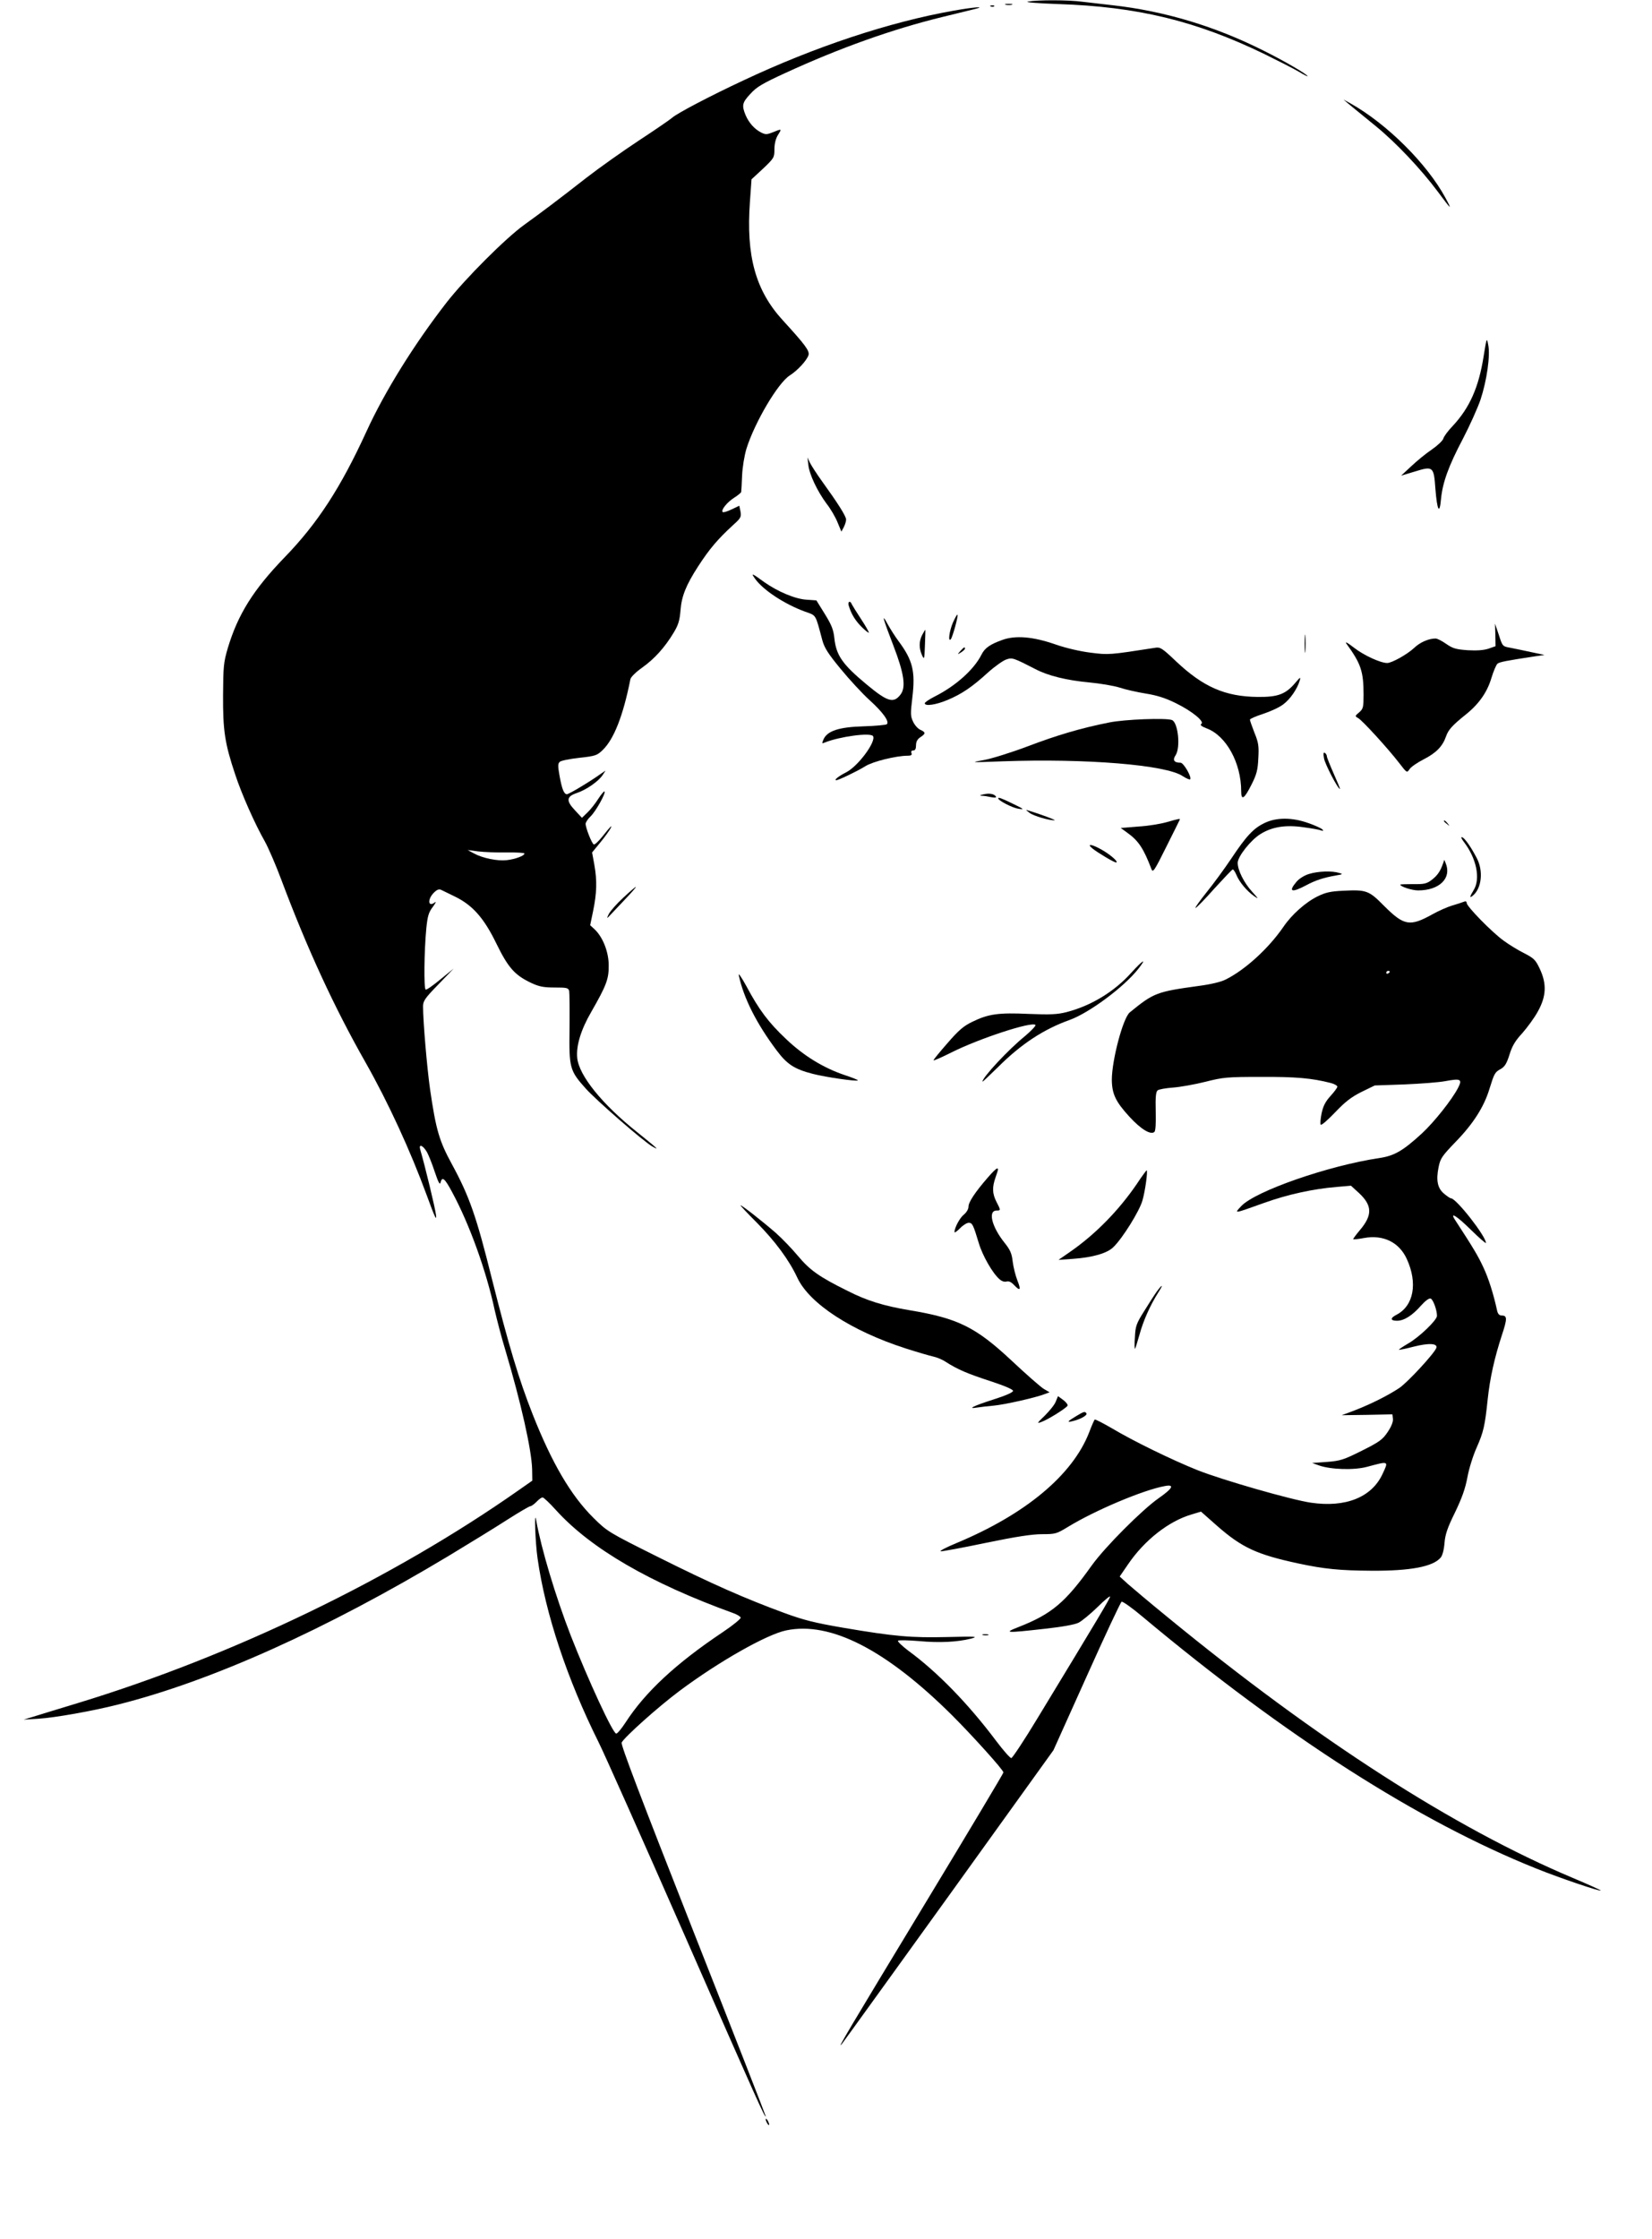 <?xml version="1.0" standalone="no"?>
<!DOCTYPE svg PUBLIC "-//W3C//DTD SVG 20010904//EN"
 "http://www.w3.org/TR/2001/REC-SVG-20010904/DTD/svg10.dtd">
<svg version="1.0" xmlns="http://www.w3.org/2000/svg"
 width="945pt" height="1280pt" viewBox="0 0 945 1280"
 preserveAspectRatio="xMidYMid meet">
<g transform="translate(0,1280) scale(0.1,-0.1)"
fill="#000000" stroke="none">
<path d="M5880 12791 c-20 -4 55 -10 170 -14 457 -15 791 -96 1185 -287 77
-38 164 -82 193 -99 28 -17 52 -29 52 -27 0 10 -134 88 -251 146 -278 140
-569 227 -864 260 -55 6 -133 15 -173 20 -80 11 -257 11 -312 1z"/>
<path d="M5753 12773 c9 -2 25 -2 35 0 9 3 1 5 -18 5 -19 0 -27 -2 -17 -5z"/>
<path d="M5668 12763 c7 -3 16 -2 19 1 4 3 -2 6 -13 5 -11 0 -14 -3 -6 -6z"/>
<path d="M5455 12739 c-368 -65 -795 -207 -1201 -398 -195 -91 -381 -189 -409
-214 -11 -10 -97 -69 -190 -130 -94 -62 -228 -157 -299 -212 -169 -132 -256
-197 -357 -270 -106 -76 -339 -309 -445 -445 -185 -238 -354 -510 -457 -735
-148 -323 -280 -526 -468 -720 -180 -186 -268 -327 -326 -520 -24 -82 -26
-105 -27 -270 -1 -201 10 -275 69 -451 37 -113 113 -284 170 -384 20 -36 63
-135 95 -221 146 -389 302 -728 482 -1044 128 -226 255 -501 350 -760 45 -123
57 -149 52 -110 -5 41 -62 277 -90 373 -10 34 13 27 36 -10 11 -18 32 -71 47
-117 20 -59 29 -77 33 -61 9 37 24 25 67 -56 99 -183 195 -450 243 -674 12
-52 38 -153 60 -225 91 -305 151 -574 154 -684 l1 -65 -80 -56 c-717 -503
-1630 -944 -2515 -1214 -118 -36 -237 -72 -265 -81 l-50 -15 84 5 c96 6 310
44 456 81 534 134 1188 428 1890 849 121 73 274 167 339 209 66 42 124 76 130
76 6 0 22 12 35 25 13 14 28 25 35 25 6 0 40 -32 76 -72 199 -220 538 -417
1014 -589 22 -8 41 -19 43 -26 2 -6 -44 -44 -104 -84 -266 -178 -442 -341
-555 -516 -23 -35 -46 -63 -53 -63 -19 0 -160 305 -260 560 -87 224 -169 497
-198 660 -12 68 -5 -129 8 -218 45 -318 170 -692 349 -1051 30 -59 251 -555
491 -1101 419 -955 464 -1054 465 -1037 0 4 -187 483 -416 1063 -299 759 -414
1061 -408 1073 17 32 209 204 331 295 225 168 499 323 610 346 253 53 571
-110 949 -485 118 -118 294 -313 294 -327 0 -5 -199 -338 -443 -741 -445 -735
-513 -849 -482 -812 9 11 285 394 614 850 l597 830 190 422 c104 232 194 424
200 427 7 2 61 -36 120 -86 818 -684 1579 -1170 2251 -1439 131 -53 364 -132
370 -126 1 2 -70 34 -160 72 -679 286 -1462 789 -2316 1489 -102 83 -205 170
-230 192 l-46 42 48 70 c94 138 233 247 364 285 l53 16 94 -83 c141 -123 225
-162 461 -213 149 -32 240 -41 422 -42 221 -1 350 23 394 75 10 11 19 45 22
83 4 50 17 88 60 175 39 81 59 136 71 201 9 50 33 126 53 170 39 89 47 122 63
275 13 123 39 238 81 367 32 96 31 113 -1 113 -13 0 -22 9 -26 28 -21 96 -49
185 -79 248 -29 63 -58 112 -162 271 -32 49 11 22 93 -59 46 -45 84 -78 84
-73 0 38 -170 255 -200 255 -5 0 -22 12 -39 26 -38 31 -47 77 -32 151 10 51
19 64 99 147 100 103 161 199 192 301 28 90 31 96 66 115 22 13 33 31 49 82
15 49 33 79 73 122 28 32 69 87 89 124 48 86 52 157 11 244 -24 51 -33 60 -89
89 -35 17 -88 50 -118 72 -69 50 -211 196 -211 215 0 9 -6 12 -17 7 -10 -4
-40 -14 -68 -22 -27 -8 -78 -31 -112 -50 -128 -71 -162 -65 -275 48 -88 89
-101 94 -237 87 -69 -3 -99 -10 -142 -31 -70 -34 -150 -105 -198 -176 -84
-122 -217 -244 -329 -300 -27 -14 -86 -28 -155 -37 -240 -33 -257 -39 -394
-151 -39 -31 -103 -274 -103 -386 1 -81 22 -125 101 -211 66 -72 123 -106 143
-86 6 6 9 50 7 118 -2 81 1 111 11 119 7 6 47 13 88 16 41 3 125 18 185 33
103 26 124 28 320 28 197 1 289 -7 398 -35 20 -5 37 -15 37 -21 0 -6 -18 -30
-39 -53 -29 -32 -42 -57 -51 -99 -6 -30 -9 -60 -5 -65 3 -6 40 26 82 70 58 61
93 88 151 117 l76 37 170 6 c94 4 200 12 235 19 87 16 97 11 72 -38 -35 -68
-136 -195 -207 -261 -108 -99 -157 -128 -244 -141 -290 -43 -710 -189 -790
-275 -41 -44 -47 -45 132 19 134 48 280 80 415 91 l81 7 46 -42 c76 -71 78
-126 5 -212 -23 -27 -40 -51 -38 -52 2 -2 30 1 62 7 110 20 200 -24 244 -119
64 -139 40 -269 -59 -320 -37 -19 -35 -34 3 -34 41 0 88 30 138 87 25 28 46
43 55 40 14 -6 36 -65 36 -99 0 -25 -105 -125 -168 -160 -29 -17 -51 -32 -50
-34 2 -1 40 6 85 18 87 22 139 19 129 -8 -13 -33 -164 -196 -211 -228 -68 -45
-163 -92 -255 -128 l-75 -28 145 2 145 3 3 -26 c2 -16 -9 -44 -30 -75 -29 -43
-46 -56 -148 -107 -104 -52 -123 -58 -200 -64 l-84 -6 39 -14 c68 -24 201 -28
275 -8 127 34 124 35 88 -42 -62 -133 -212 -192 -409 -163 -111 16 -505 129
-649 186 -145 58 -367 166 -489 239 -52 30 -96 53 -99 50 -3 -3 -18 -36 -32
-74 -95 -243 -363 -467 -759 -632 -58 -24 -98 -45 -90 -47 8 -1 123 20 257 48
174 36 266 50 323 50 76 0 83 2 147 41 157 96 433 212 555 234 58 11 46 -13
-36 -70 -94 -66 -306 -278 -382 -384 -152 -213 -230 -278 -419 -352 -87 -34
-74 -35 149 -10 101 11 173 24 195 35 19 10 68 50 108 89 39 39 72 66 72 60 0
-10 -62 -114 -415 -695 -76 -126 -144 -228 -150 -228 -7 0 -45 43 -85 96 -162
216 -339 397 -503 517 -37 28 -64 54 -60 58 4 4 58 3 118 -2 118 -11 220 -6
300 14 44 12 29 13 -134 9 -207 -5 -303 3 -597 53 -163 28 -227 44 -336 84
-229 84 -421 169 -723 320 -287 143 -291 146 -371 225 -129 128 -237 313 -347
591 -79 200 -137 394 -232 770 -90 363 -130 476 -230 660 -72 132 -91 195
-125 429 -17 120 -40 386 -40 473 0 31 11 47 88 126 l87 90 -75 -61 c-41 -34
-79 -61 -85 -59 -11 4 -9 219 4 353 7 67 13 89 37 120 16 22 21 33 12 26 -41
-32 -44 20 -3 58 17 16 28 19 41 12 11 -5 45 -22 78 -38 100 -49 165 -123 235
-267 68 -139 105 -181 200 -226 45 -21 71 -26 134 -26 70 0 78 -2 83 -20 2
-11 3 -108 2 -215 -3 -225 0 -239 93 -343 58 -65 331 -303 381 -331 44 -25 31
-13 -87 82 -201 160 -333 324 -343 424 -7 70 21 162 81 265 86 150 100 187 99
265 0 77 -34 162 -81 206 l-25 23 17 82 c21 102 23 173 7 263 l-13 71 46 56
c26 31 51 67 58 79 14 27 5 19 -46 -45 -21 -26 -42 -46 -48 -44 -11 3 -47 94
-47 118 0 8 13 28 29 43 29 28 88 133 79 142 -3 2 -19 -17 -36 -43 -17 -27
-45 -62 -62 -78 l-31 -30 -40 43 c-52 55 -49 79 11 99 54 18 124 67 147 102
l17 26 -25 -17 c-61 -44 -184 -118 -196 -118 -17 0 -29 30 -43 110 -9 51 -9
65 2 75 7 7 58 17 112 23 92 10 102 14 133 44 65 62 118 198 159 405 2 12 31
41 68 67 70 50 129 115 180 200 27 45 34 69 39 129 6 78 31 142 101 250 65
100 111 154 200 236 44 39 47 46 42 77 l-7 33 -44 -21 c-25 -12 -48 -19 -51
-15 -11 11 25 56 66 82 22 14 40 29 40 33 1 4 3 45 5 92 2 48 13 115 25 155
47 150 180 376 248 419 44 28 97 85 107 116 7 24 -18 58 -147 199 -156 170
-211 368 -188 679 l9 127 66 61 c63 60 65 64 65 110 0 31 7 61 20 82 23 37 23
37 -29 16 -35 -14 -42 -14 -68 -1 -38 20 -69 55 -88 99 -23 56 -19 72 28 122
35 39 69 59 202 120 307 141 609 249 896 319 79 19 162 40 184 45 70 17 -2 12
-120 -9z m-2557 -4812 c56 1 102 -2 102 -6 0 -13 -51 -32 -101 -38 -54 -6
-138 11 -189 39 l-35 19 60 -8 c33 -4 106 -7 163 -6z m5052 -681 c0 -3 -4 -8
-10 -11 -5 -3 -10 -1 -10 4 0 6 5 11 10 11 6 0 10 -2 10 -4z"/>
<path d="M7724 12198 c22 -18 88 -72 147 -120 114 -93 257 -244 354 -374 78
-105 84 -110 44 -36 -105 195 -335 424 -544 541 l-40 22 39 -33z"/>
<path d="M8487 10764 c-28 -178 -80 -295 -177 -399 -26 -27 -51 -60 -54 -73
-4 -12 -34 -40 -66 -62 -33 -22 -85 -65 -117 -95 l-58 -54 80 24 c103 32 107
28 116 -100 10 -124 24 -150 32 -58 9 95 44 191 126 346 38 73 83 173 100 222
36 109 57 253 44 314 -8 43 -9 42 -26 -65z"/>
<path d="M4624 10143 c5 -54 52 -152 104 -222 23 -29 51 -77 63 -107 l22 -53
14 26 c7 14 13 33 13 43 0 19 -47 93 -135 215 -32 44 -64 94 -72 110 l-14 30
5 -42z"/>
<path d="M4319 9492 c46 -65 168 -145 285 -188 67 -24 59 -11 100 -164 12 -44
34 -78 105 -164 50 -61 124 -141 166 -179 76 -69 114 -122 98 -137 -4 -4 -64
-10 -133 -12 -141 -4 -207 -26 -229 -74 -10 -24 -10 -26 6 -19 83 34 263 59
277 37 19 -31 -86 -173 -154 -207 -43 -22 -72 -45 -56 -45 13 0 125 54 166 80
43 27 176 60 243 60 19 0 25 4 21 15 -4 9 0 15 10 15 11 0 16 9 16 30 0 20 8
35 25 46 31 20 31 28 0 42 -14 6 -33 27 -42 47 -15 31 -15 46 -4 138 18 150 2
213 -79 322 -21 28 -49 73 -64 100 -36 67 -24 26 35 -127 61 -158 73 -239 39
-280 -39 -50 -74 -39 -191 58 -140 116 -175 167 -186 264 -5 49 -15 76 -54
139 l-49 79 -57 4 c-65 4 -166 47 -242 101 -70 51 -77 54 -52 19z"/>
<path d="M4855 9338 c15 -50 38 -86 75 -123 22 -22 40 -35 40 -31 0 5 -20 40
-45 78 -25 38 -48 75 -52 83 -9 24 -25 17 -18 -7z"/>
<path d="M5451 9241 c-21 -49 -29 -114 -12 -95 10 12 44 134 38 140 -2 3 -14
-18 -26 -45z"/>
<path d="M8554 9170 l1 -64 -40 -14 c-27 -9 -66 -12 -119 -9 -68 5 -85 10
-123 36 -24 17 -51 31 -61 31 -40 0 -90 -22 -124 -55 -39 -36 -126 -85 -153
-85 -38 0 -134 44 -189 87 -40 31 -55 38 -43 22 82 -113 97 -157 97 -290 0
-72 -2 -81 -25 -101 -25 -21 -25 -22 -6 -33 23 -12 172 -175 235 -257 44 -57
44 -57 59 -35 8 13 45 38 82 57 70 36 107 73 127 131 13 37 35 62 111 123 77
61 124 129 148 209 12 40 28 77 35 83 13 10 49 17 214 42 l55 8 -75 16 c-41 9
-95 20 -120 25 -45 8 -45 8 -66 73 l-22 65 2 -65z"/>
<path d="M5275 9170 c-18 -35 -19 -75 -1 -115 13 -28 14 -25 17 58 2 48 3 87
2 87 -1 0 -9 -13 -18 -30z"/>
<path d="M7463 9120 c0 -47 2 -66 4 -42 2 23 2 61 0 85 -2 23 -4 4 -4 -43z"/>
<path d="M5734 9142 c-70 -25 -101 -46 -120 -85 -43 -85 -147 -178 -266 -238
-32 -16 -58 -34 -58 -39 0 -19 65 -9 131 19 81 34 140 74 231 157 39 35 86 68
104 74 35 12 40 10 167 -55 72 -38 179 -64 307 -76 63 -6 142 -19 176 -30 33
-11 100 -26 150 -34 63 -10 112 -26 169 -54 94 -46 167 -106 147 -119 -9 -6 0
-14 31 -26 112 -42 197 -198 197 -359 0 -56 18 -44 59 38 29 57 36 83 39 150
4 70 1 90 -22 146 -14 36 -26 70 -26 75 0 5 34 20 75 33 42 14 93 37 115 54
40 29 81 89 95 137 6 22 3 20 -25 -13 -56 -66 -100 -82 -215 -81 -187 2 -312
57 -467 203 -80 76 -91 83 -120 78 -263 -41 -267 -41 -369 -28 -58 7 -141 26
-201 47 -129 45 -229 53 -304 26z"/>
<path d="M5494 9079 c-19 -22 -19 -22 4 -8 12 8 22 17 22 21 0 12 -6 9 -26
-13z"/>
<path d="M6345 8670 c-161 -32 -297 -72 -468 -137 -93 -35 -205 -70 -250 -78
-80 -14 -78 -14 108 -7 475 17 937 -20 1031 -85 20 -13 39 -21 42 -18 11 11
-37 95 -55 95 -37 0 -47 15 -28 43 29 45 14 187 -21 201 -34 13 -271 4 -359
-14z"/>
<path d="M7574 8464 c6 -33 79 -174 91 -174 2 0 -14 39 -36 88 -21 48 -39 92
-39 99 0 6 -5 15 -11 19 -9 5 -10 -4 -5 -32z"/>
<path d="M5625 8259 c-21 -5 -24 -7 -9 -8 12 0 36 -4 54 -8 22 -4 31 -3 27 4
-10 15 -38 20 -72 12z"/>
<path d="M5710 8236 c0 -12 81 -54 115 -59 37 -6 34 -3 -30 28 -68 33 -85 39
-85 31z"/>
<path d="M5890 8153 c22 -17 113 -44 143 -42 11 0 -79 34 -145 54 -23 7 -23 7
2 -12z"/>
<path d="M6673 8100 c-35 -10 -108 -22 -163 -25 l-99 -8 37 -27 c65 -46 94
-91 139 -209 8 -21 17 -8 83 125 41 82 76 152 78 157 5 9 -1 8 -75 -13z"/>
<path d="M7235 8096 c-64 -30 -106 -75 -193 -206 -39 -58 -102 -144 -141 -192
-39 -49 -67 -88 -62 -88 5 0 53 49 107 110 55 60 102 110 106 110 4 0 14 -15
21 -32 17 -41 59 -91 100 -120 29 -20 27 -17 -11 25 -47 52 -82 123 -82 165 1
37 75 130 130 164 67 42 146 54 247 39 45 -6 91 -14 100 -18 14 -4 15 -3 7 6
-6 6 -42 23 -80 36 -93 33 -181 33 -249 1z"/>
<path d="M8260 8106 c0 -2 8 -10 18 -17 15 -13 16 -12 3 4 -13 16 -21 21 -21
13z"/>
<path d="M8374 7987 c72 -94 96 -210 56 -275 -24 -39 -25 -49 -4 -31 49 41 60
138 23 211 -33 64 -69 116 -85 122 -9 3 -5 -7 10 -27z"/>
<path d="M6250 7949 c32 -25 122 -79 134 -79 18 0 -30 43 -79 71 -59 34 -93
39 -55 8z"/>
<path d="M8255 7865 c-16 -46 -32 -69 -64 -94 -30 -23 -44 -26 -108 -25 -40 0
-73 -1 -73 -3 0 -11 67 -33 102 -33 122 0 193 70 158 155 l-8 20 -7 -20z"/>
<path d="M7488 7804 c-27 -8 -57 -27 -72 -45 -48 -57 -28 -64 55 -20 54 29
100 44 174 57 37 6 38 8 15 14 -40 13 -121 10 -172 -6z"/>
<path d="M3565 7668 c-37 -34 -73 -75 -82 -92 -12 -24 -12 -28 -1 -16 8 8 47
50 88 93 40 42 71 77 67 77 -3 0 -36 -28 -72 -62z"/>
<path d="M6471 7239 c-98 -109 -231 -189 -371 -225 -52 -13 -92 -15 -215 -10
-173 8 -231 0 -323 -45 -50 -24 -79 -49 -142 -122 -44 -50 -80 -94 -80 -98 0
-4 47 17 105 46 156 78 457 177 478 156 4 -4 -23 -33 -60 -64 -96 -78 -243
-236 -243 -260 0 -3 39 34 88 82 133 133 263 218 412 271 110 40 308 186 391
291 52 66 28 53 -40 -22z"/>
<path d="M4226 7225 c28 -131 102 -277 217 -430 60 -80 102 -107 208 -134 74
-19 249 -44 256 -37 3 2 -31 16 -74 30 -122 41 -235 110 -336 206 -102 96
-156 169 -227 302 -28 51 -48 80 -44 63z"/>
<path d="M5650 6068 c-72 -83 -110 -140 -110 -166 0 -14 -11 -32 -25 -44 -24
-18 -55 -76 -55 -101 0 -6 14 4 31 21 17 18 40 32 50 32 21 0 26 -10 58 -116
21 -71 79 -173 119 -207 12 -11 28 -16 39 -13 13 4 27 -2 43 -19 36 -38 42
-30 20 25 -11 28 -23 76 -27 108 -5 46 -14 67 -46 107 -74 92 -97 185 -46 185
24 0 24 2 -1 50 -24 47 -25 83 -5 140 17 49 17 50 8 50 -5 0 -28 -23 -53 -52z"/>
<path d="M6503 6032 c-104 -152 -237 -288 -383 -389 l-65 -45 84 6 c112 8 196
32 231 68 53 52 148 205 165 265 16 54 32 173 24 173 -2 -1 -28 -35 -56 -78z"/>
<path d="M4328 5812 c106 -107 186 -215 233 -316 69 -148 309 -304 619 -404
69 -22 141 -43 160 -47 19 -4 51 -17 70 -30 67 -43 125 -68 255 -110 81 -27
130 -47 130 -56 0 -8 -42 -27 -112 -49 -115 -37 -154 -56 -93 -46 19 3 63 8
96 11 63 6 236 45 288 65 l30 11 -34 20 c-19 12 -100 83 -180 158 -207 194
-309 245 -586 291 -149 25 -244 54 -356 111 -162 80 -215 118 -283 199 -35 42
-92 101 -127 132 -76 66 -193 158 -202 158 -3 0 38 -44 92 -98z"/>
<path d="M6618 5418 c-13 -18 -46 -69 -73 -113 -45 -71 -50 -86 -53 -150 -3
-38 -2 -68 1 -65 2 3 14 40 26 83 21 77 60 165 107 239 30 47 25 50 -8 6z"/>
<path d="M6039 4787 c-7 -18 -36 -53 -63 -80 -44 -42 -46 -46 -20 -36 40 14
147 82 151 94 2 6 -10 21 -26 33 l-29 21 -13 -32z"/>
<path d="M6158 4706 c-52 -31 -58 -39 -23 -30 45 10 86 34 80 44 -8 13 -14 12
-57 -14z"/>
<path d="M5623 3453 c9 -2 23 -2 30 0 6 3 -1 5 -18 5 -16 0 -22 -2 -12 -5z"/>
<path d="M4380 685 c0 -5 5 -17 10 -25 5 -8 10 -10 10 -5 0 6 -5 17 -10 25 -5
8 -10 11 -10 5z"/>
</g>
</svg>
